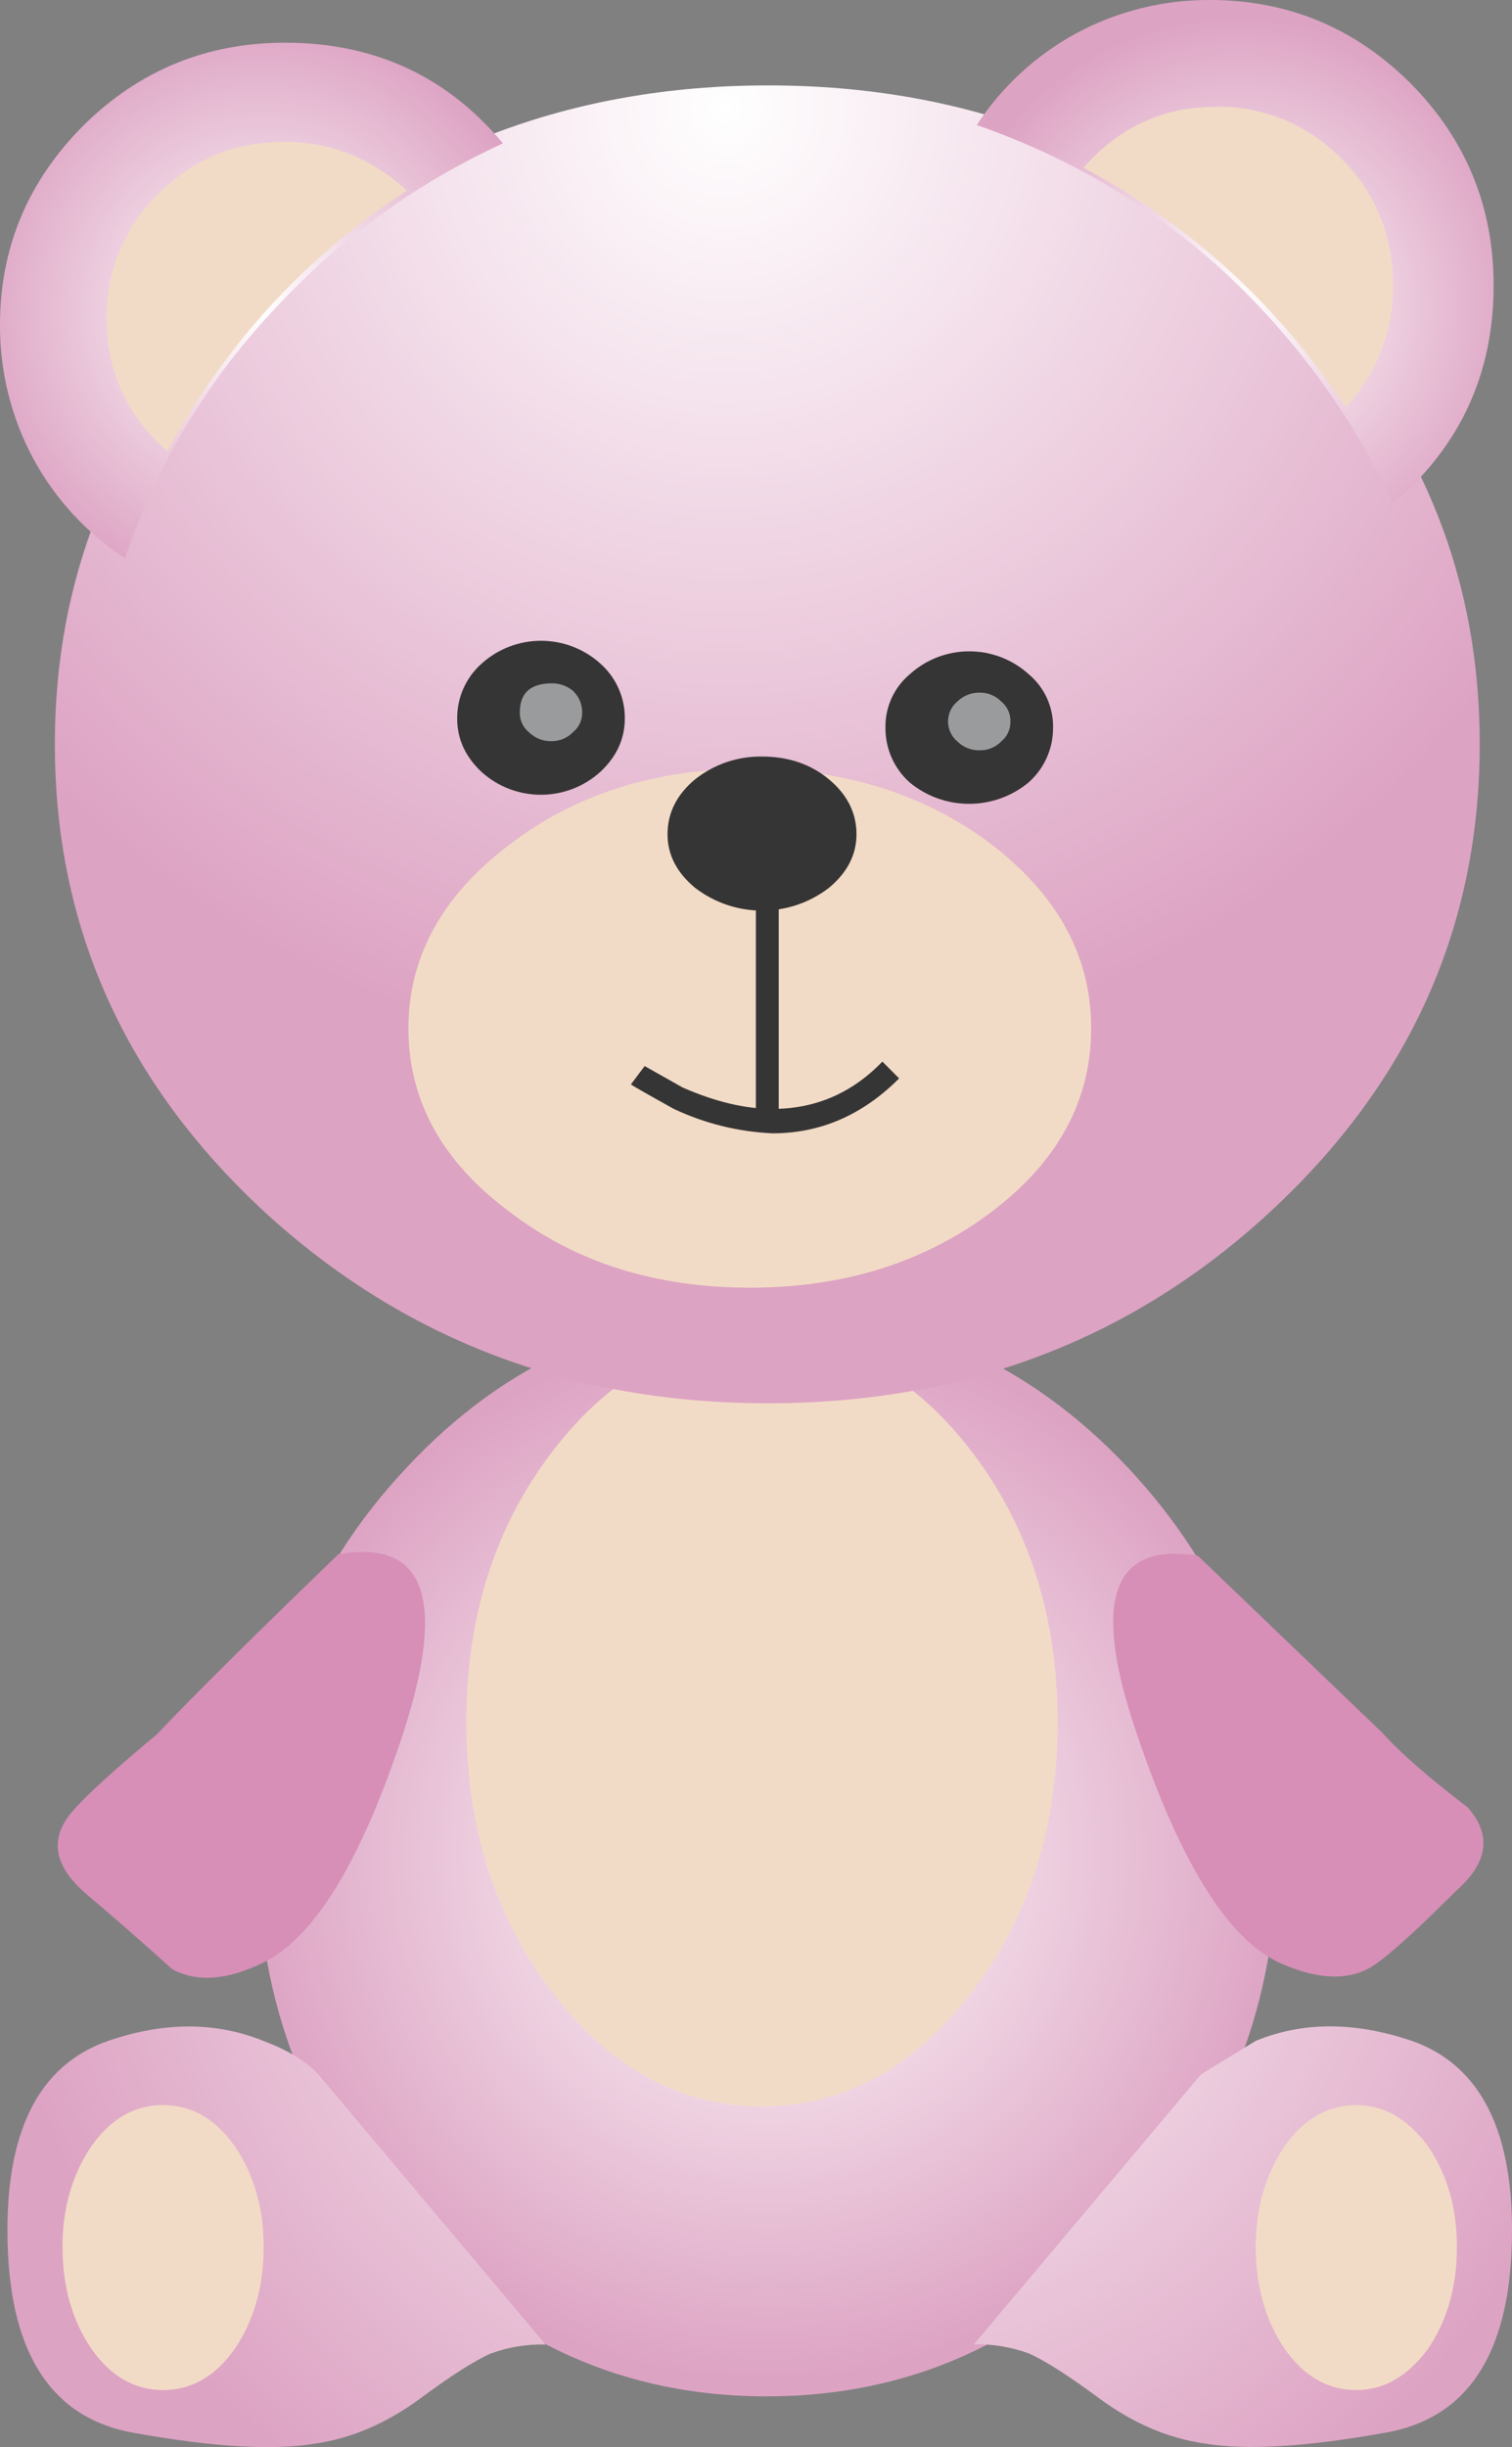 <?xml version="1.0" encoding="iso-8859-1"?>
<!-- Generator: Adobe Illustrator 20.1.0, SVG Export Plug-In . SVG Version: 6.00 Build 0)  -->
<svg version="1.0" id="Layer_1" xmlns="http://www.w3.org/2000/svg" xmlns:xlink="http://www.w3.org/1999/xlink" x="0px" y="0px"
	 viewBox="0 0 503.62 814.9" enable-background="new 0 0 503.62 814.9" xml:space="preserve">
<rect x="0" y="0" width="503.62" height="814.9" fill="#808080" stroke="none"/>
<title>babygirl_0015</title>
<radialGradient id="SVGID_1_" cx="302.823" cy="722.837" r="17.23" gradientTransform="matrix(10.15 0 0 10.16 -2818.07 -6726.58)" gradientUnits="userSpaceOnUse">
	<stop  offset="0" style="stop-color:#FFFFFF"/>
	<stop  offset="1" style="stop-color:#DDA3C3"/>
</radialGradient>
<path fill="url(#SVGID_1_)" d="M135.53,488.63c-33.167,35.22-49.75,77.887-49.75,128s16.583,92.78,49.75,128
	c32.827,35.58,72.76,53.37,119.8,53.37s87.14-17.777,120.3-53.33c33.167-35.22,49.75-77.887,49.75-128
	c0-50.113-16.583-92.78-49.75-128c-33.167-35.22-73.267-52.83-120.3-52.83S168.363,453.437,135.53,488.63z"/>
<path fill="#F2DBC6" d="M323.35,483c-19.287-25.06-42.467-37.59-69.54-37.59s-50.257,12.53-69.55,37.59
	c-19.287,25.06-28.93,55.197-28.93,90.41s9.643,65.35,28.93,90.41s42.467,37.59,69.54,37.59s50.253-12.53,69.54-37.59
	c19.287-25.06,28.93-55.197,28.93-90.41S342.63,508.06,323.35,483z"/>
<radialGradient id="SVGID_2_" cx="302.762" cy="722.807" r="31.31" gradientTransform="matrix(10.15 0 0 10.16 -2831.27 -7307.66)" gradientUnits="userSpaceOnUse">
	<stop  offset="0" style="stop-color:#FFFFFF"/>
	<stop  offset="1" style="stop-color:#DDA3C3"/>
</radialGradient>
<path fill="url(#SVGID_2_)" d="M87.82,92.44c-46.367,43.04-69.55,94.85-69.55,155.43S41.453,360.26,87.82,403.3
	c46.36,42.667,102.36,64,168,64c65.64,0,121.477-21.333,167.51-64c46.36-43.007,69.54-94.817,69.54-155.43
	s-23.173-112.423-69.52-155.43c-46-42.667-101.837-64-167.51-64S134.16,49.773,87.82,92.44z"/>
<path fill="#363535" d="M160.4,221c-5.22,4.639-8.18,11.307-8.12,18.29c0,6.773,2.707,12.7,8.12,17.78
	c11.262,10.142,28.374,10.112,39.6-0.07c5.413-5.08,8.12-11.007,8.12-17.78c0.04-6.959-2.919-13.597-8.12-18.22
	C188.756,210.838,171.644,210.838,160.4,221z"/>
<path fill="#999B9D" d="M193.91,237.21c0.02-2.682-1.065-5.253-3-7.11c-1.985-1.678-4.511-2.58-7.11-2.54
	c-7.107,0-10.66,3.217-10.66,9.65c-0.081,2.547,1.028,4.987,3,6.6c2.016,2.005,4.769,3.09,7.61,3c2.682,0.022,5.254-1.064,7.11-3
	C192.851,242.207,193.979,239.765,193.91,237.21z"/>
<path fill="#363535" d="M350.76,242.29c0.121-6.85-2.864-13.386-8.12-17.78c-11.243-10.156-28.347-10.156-39.59,0
	c-5.256,4.394-8.241,10.93-8.12,17.78c-0.07,6.972,2.871,13.634,8.07,18.28c11.494,9.48,28.096,9.48,39.59,0
	C347.826,255.943,350.805,249.277,350.76,242.29z"/>
<path fill="#999B9D" d="M336.54,240.25c0.081-2.547-1.028-4.987-3-6.6c-1.856-1.936-4.428-3.022-7.11-3
	c-2.841-0.09-5.594,0.995-7.61,3c-3.648,3.11-4.084,8.589-0.973,12.237c0.298,0.35,0.624,0.675,0.973,0.973
	c2.016,2.005,4.769,3.09,7.61,3c2.682,0.022,5.254-1.064,7.11-3C335.515,245.244,336.624,242.8,336.54,240.25z"/>
<path fill="#F2DBC6" d="M363.45,342.35c0-23.707-11-44.04-33-61c-22.3-16.9-49.203-25.35-80.71-25.35s-58.24,8.467-80.2,25.4
	c-22.333,16.933-33.5,37.267-33.5,61c0,24.04,11.167,44.373,33.5,61c22,16.933,48.733,25.4,80.2,25.4
	c31.467,0,58.37-8.467,80.71-25.4C352.45,386.74,363.45,366.39,363.45,342.35z"/>
<path fill="#363535" d="M285.28,277.84c0-7.113-3.047-13.21-9.14-18.29c-6.093-5.08-13.537-7.62-22.33-7.62
	c-8.101-0.121-15.993,2.572-22.33,7.62c-6.093,5.08-9.14,11.177-9.14,18.29c0,6.773,3.047,12.7,9.14,17.78
	c13.158,10.158,31.512,10.158,44.67,0C282.237,290.54,285.28,284.613,285.28,277.84z"/>
<path fill="#363535" d="M251.77,371.81h7.61v-84.32h-7.61V371.81z"/>
<path fill="#363535" d="M257.36,377.4c15.907,0,29.95-6.097,42.13-18.29l-5.58-5.59c-10.153,10.5-22.337,15.75-36.55,15.75
	c-9.133,0-19.117-2.37-29.95-7.11L214.72,355l-4.57,6.1c0.34,0.34,5.077,3.05,14.21,8.13
	C234.706,374.125,245.925,376.903,257.36,377.4z"/>
<radialGradient id="SVGID_3_" cx="302.762" cy="722.807" r="9.5" gradientTransform="matrix(10.15 0 0 10.16 -2661.22 -7241.63)" gradientUnits="userSpaceOnUse">
	<stop  offset="0" style="stop-color:#FFFFFF"/>
	<stop  offset="1" style="stop-color:#DDA3C3"/>
</radialGradient>
<path fill="url(#SVGID_3_)" d="M407.61,90.41c23.598,21.861,42.746,48.079,56.39,77.21c22.333-18.96,33.5-43.167,33.5-72.62
	c0-26.073-9.137-48.407-27.41-67C451.45,9.333,429.087,0,403,0c-15.591-0.08-30.952,3.761-44.67,11.17
	c-13.35,7.277-24.688,17.749-33,30.48C355.79,52.133,383.789,68.725,407.61,90.41z"/>
<path fill="#F2DBC6" d="M360.91,55.87c35.533,18.96,64.637,45.543,87.31,79.75C458.527,124.625,464.181,110.069,464,95
	c0-16.593-5.753-30.647-17.26-42.16c-10.893-11.258-25.957-17.509-41.62-17.27C387.493,35.563,372.757,42.33,360.91,55.87z"/>
<radialGradient id="SVGID_4_" cx="302.762" cy="722.807" r="9.56" gradientTransform="matrix(10.15 0 0 10.16 -2986.09 -7240.1)" gradientUnits="userSpaceOnUse">
	<stop  offset="0" style="stop-color:#FFFFFF"/>
	<stop  offset="1" style="stop-color:#DDA3C3"/>
</radialGradient>
<path fill="url(#SVGID_4_)" d="M41.62,185.9c10.25-30.412,26.862-58.291,48.73-81.78c21.662-23.796,47.907-42.973,77.16-56.38
	c-18.613-22.347-42.81-33.52-72.59-33.52c-26.06,0-48.393,9.143-67,27.43C9.307,60.277,0,82.457,0,108.19
	c-0.079,15.6,3.762,30.97,11.17,44.7C18.437,166.24,28.899,177.581,41.62,185.9z"/>
<path fill="#F2DBC6" d="M55.84,150.35c18.72-35.276,46.153-65.178,79.69-86.86c-11.847-10.833-25.383-16.25-40.61-16.25
	c-16.613,0-30.657,5.757-42.13,17.27c-11.255,10.906-17.501,25.98-17.26,41.65C35.53,123.767,42.3,138.497,55.84,150.35z"/>
<radialGradient id="SVGID_5_" cx="302.762" cy="722.807" r="27.24" gradientTransform="matrix(10.15 0 0 10.16 -2800.81 -6738.77)" gradientUnits="userSpaceOnUse">
	<stop  offset="0" style="stop-color:#FFFFFF"/>
	<stop  offset="1" style="stop-color:#DDA3C3"/>
</radialGradient>
<path fill="url(#SVGID_5_)" d="M105.07,813.71c11.847-1.693,23.353-6.603,34.52-14.73c10.493-7.787,18.447-12.867,23.86-15.24
	c5.845-2.148,12.045-3.166,18.27-3l-75.63-89.9c-4.06-4.4-10.15-8.123-18.27-11.17c-15.88-6.447-33.153-6.463-51.82-0.05
	c-23.333,8.127-34.487,30.643-33.46,67.55c1.013,37.247,15.057,58.247,42.13,63C71.063,814.903,91.197,816.083,105.07,813.71z"/>
<path fill="#F2DBC6" d="M87.82,748.19c0-12.867-3.213-24.04-9.64-33.52C71.747,705.557,63.79,701,54.31,701
	s-17.43,4.557-23.85,13.67c-6.433,9.48-9.647,20.653-9.64,33.52c0,13.207,3.213,24.54,9.64,34c6.427,9.14,14.38,13.71,23.86,13.71
	c9.48,0,17.433-4.57,23.86-13.71C84.607,772.73,87.82,761.397,87.82,748.19z"/>
<radialGradient id="SVGID_6_" cx="302.762" cy="722.807" r="27.24" gradientTransform="matrix(10.15 0 0 10.16 -2800.81 -6738.77)" gradientUnits="userSpaceOnUse">
	<stop  offset="0" style="stop-color:#FFFFFF"/>
	<stop  offset="1" style="stop-color:#DDA3C3"/>
</radialGradient>
<path fill="url(#SVGID_6_)" d="M418.27,679.62L400,690.79l-75.63,89.9c6.225-0.166,12.425,0.852,18.27,3
	c5.413,2.373,13.367,7.453,23.86,15.24c11.167,8.127,22.673,13.037,34.52,14.73c13.873,2.373,34.01,1.187,60.41-3.56
	c27.073-4.74,41.117-25.74,42.13-63c1.013-36.907-10.153-59.427-33.5-67.56C451.1,673.18,433.837,673.207,418.27,679.62z"/>
<path fill="#F2DBC6" d="M427.91,714.67c-6.427,9.48-9.64,20.653-9.64,33.52c0,13.207,3.213,24.54,9.64,34
	c6.433,9.14,14.387,13.71,23.86,13.71c9.133,0,17.087-4.57,23.86-13.71c6.433-9.48,9.647-20.813,9.64-34
	c0-12.867-3.213-24.04-9.64-33.52c-6.767-9.113-14.72-13.67-23.86-13.67C442.297,701,434.343,705.557,427.91,714.67z"/>
<path fill="#D78FB7" d="M134.52,576.51c14.213-44.36,6.937-64-21.83-58.92c-28.767,27.767-48.903,47.747-60.41,59.94
	c-13.873,11.513-23.18,19.98-27.92,25.4c-8.12,9.14-6.597,18.453,4.57,27.94c8.8,7.42,18.277,15.71,28.43,24.87
	c8.12,4.4,18.103,3.733,29.95-2C104.57,645.593,120.307,619.85,134.52,576.51z"/>
<path fill="#D78FB7" d="M399,518.09c-28.767-4.74-35.533,15.07-20.3,59.43c14.533,42.987,30.43,68.383,47.69,76.19
	c12.18,5.42,22.18,5.927,30,1.52c5.073-3.047,14.55-11.513,28.43-25.4c10.827-9.48,12.18-18.793,4.06-27.94
	c-13.253-10.147-22.747-18.443-28.48-24.89L399,518.09z"/>
</svg>
